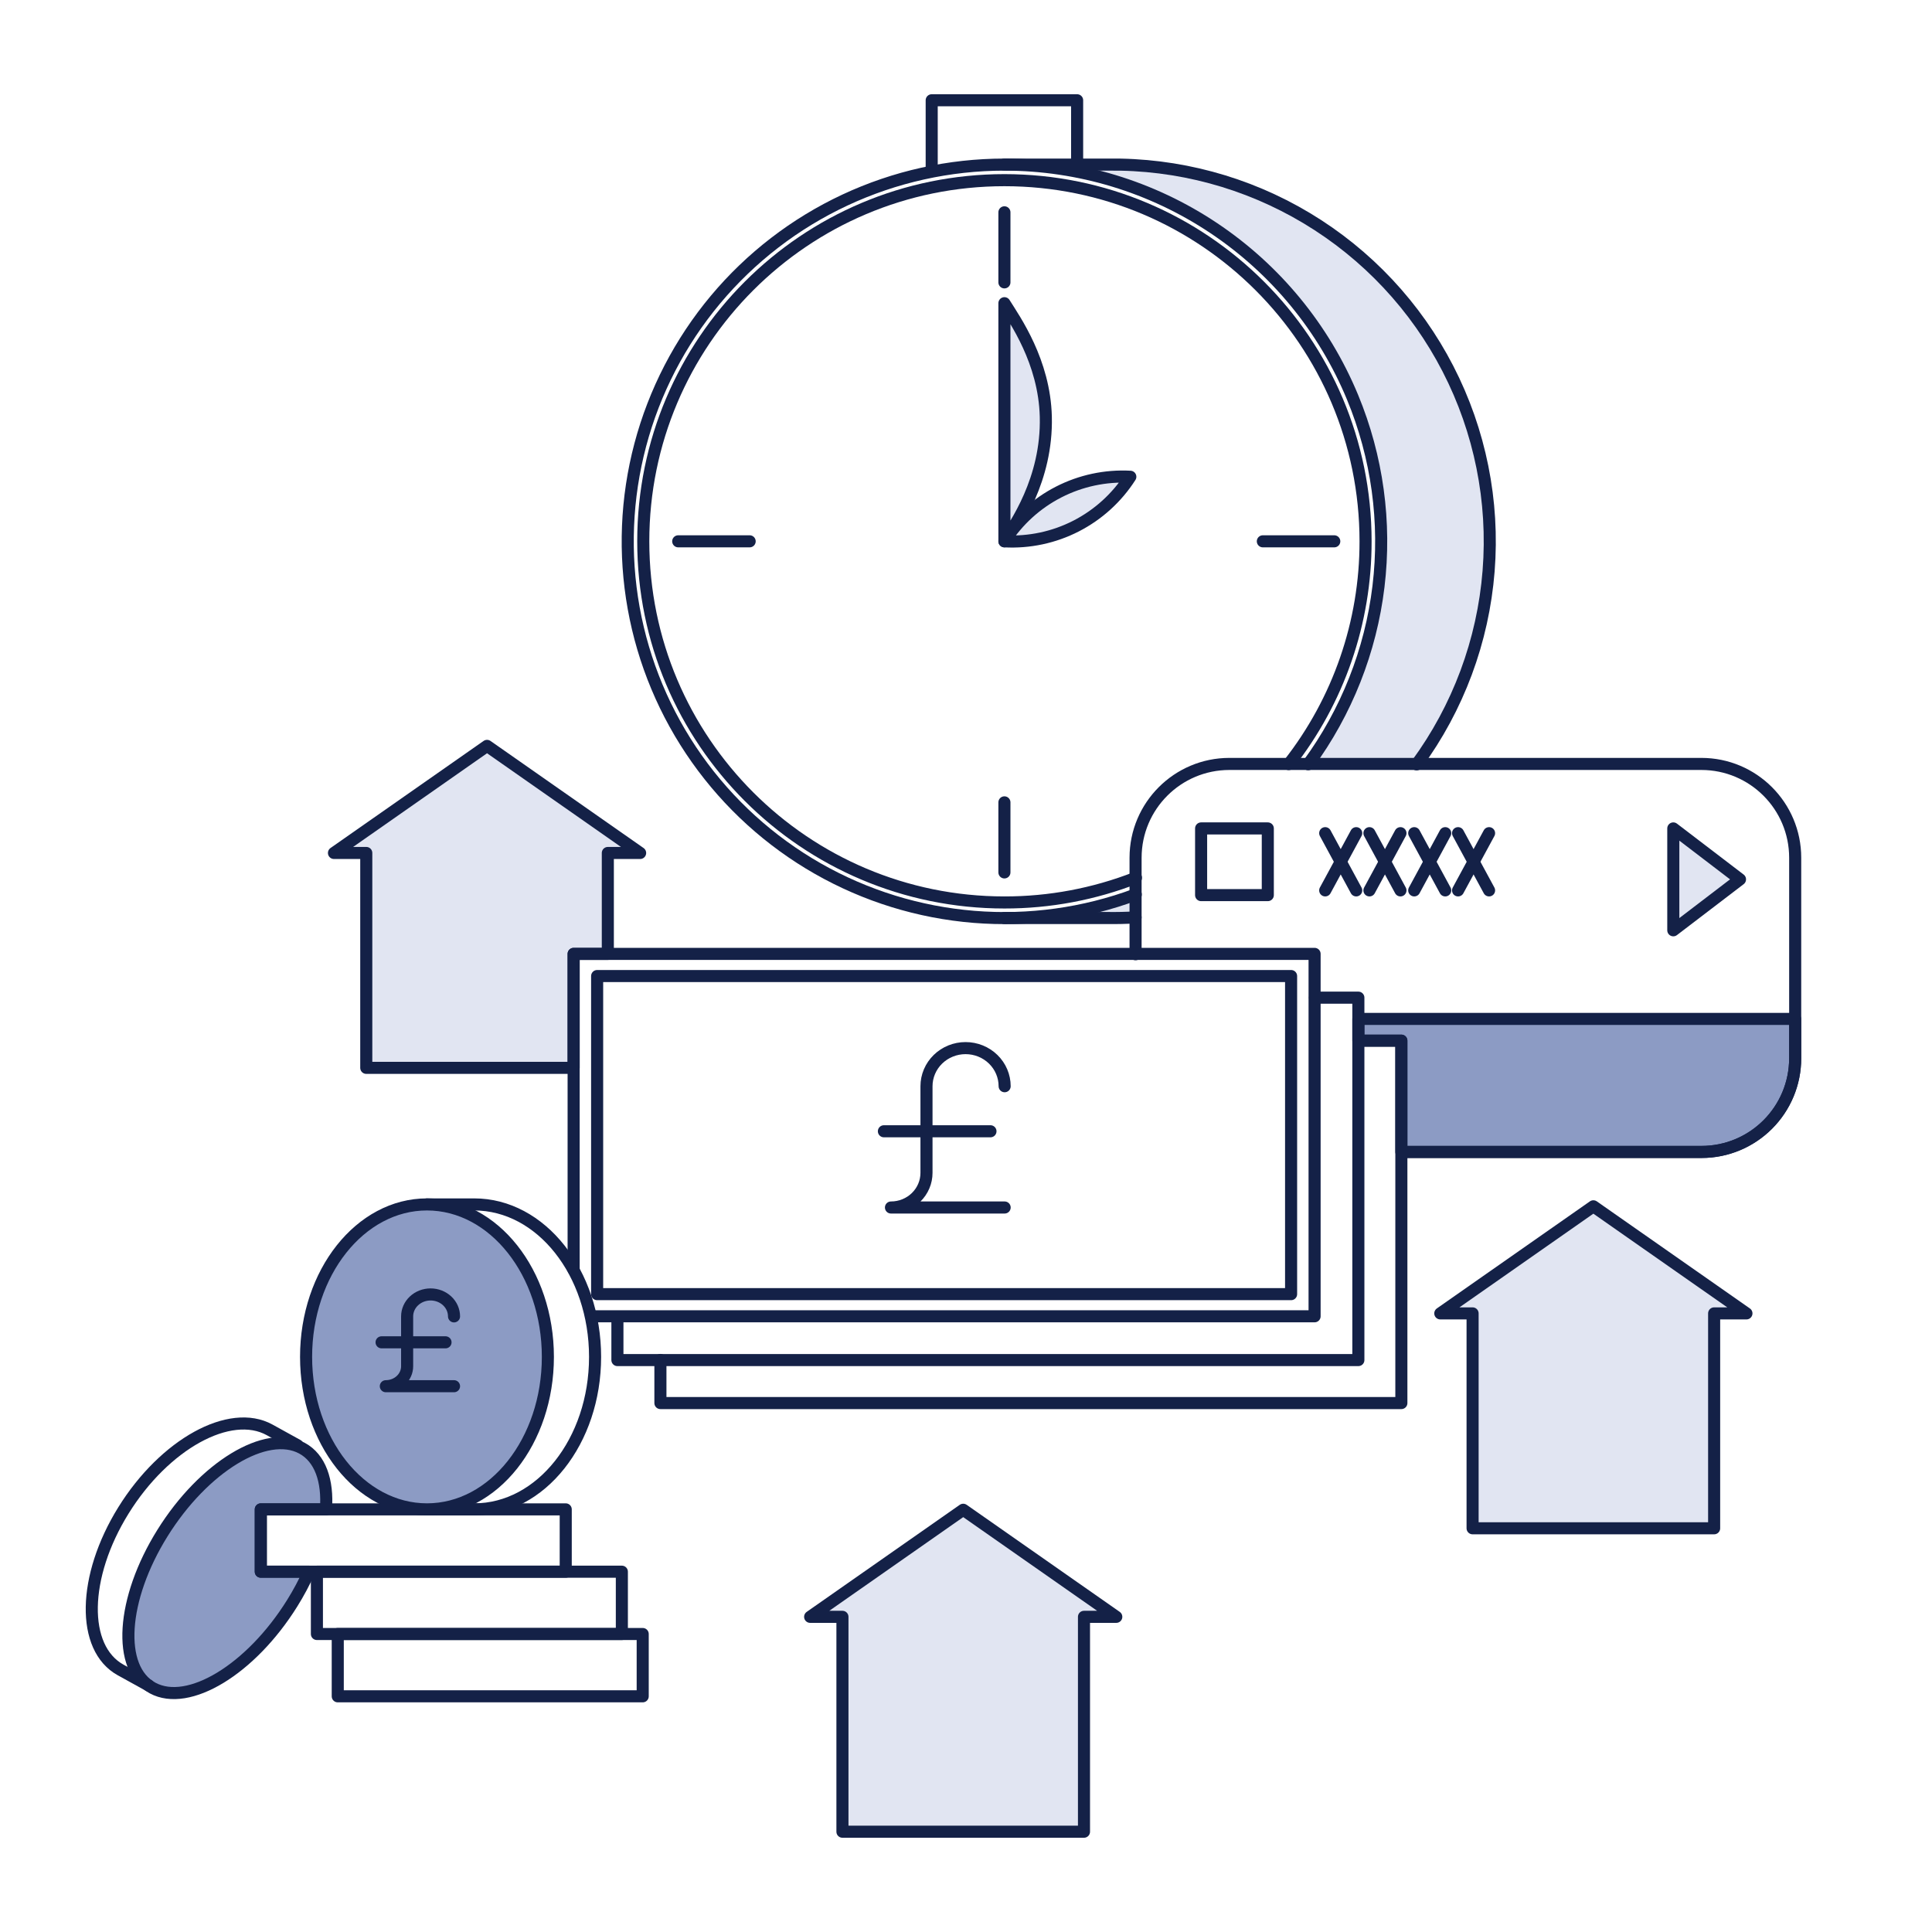 <svg xmlns="http://www.w3.org/2000/svg" width="320" height="320" viewBox="0 0 320 320" fill="none"><path d="M134.185 267.798L159.539 250.064L184.892 267.798H179.542V303.39H139.535V267.798H134.185Z" fill="#E1E5F2"></path><path d="M134.185 267.798L159.539 250.064L184.892 267.798H179.542V303.39H139.535V267.798H134.185Z" stroke="#142147" stroke-width="2" stroke-linecap="round" stroke-linejoin="round"></path><path d="M238.558 217.539L263.911 199.803L289.265 217.539H283.915V253.131H243.907V217.539H238.558Z" fill="#E1E5F2"></path><path d="M238.558 217.539L263.911 199.803L289.265 217.539H283.915V253.131H243.907V217.539H238.558Z" stroke="#142147" stroke-width="2" stroke-linecap="round" stroke-linejoin="round"></path><path fill-rule="evenodd" clip-rule="evenodd" d="M80.67 123.542L55.316 141.278H60.666V176.87H95.012V157.992H100.675V141.28H106.025L80.67 123.542Z" fill="#E1E5F2"></path><path d="M80.67 123.542L55.316 141.278H60.666V176.87H95.012V157.992H100.675V141.28H106.025L80.67 123.542Z" stroke="#142147" stroke-width="2" stroke-linejoin="round"></path><path fill-rule="evenodd" clip-rule="evenodd" d="M183.459 27.264H166.363C178.704 27.263 190.769 30.923 201.032 37.778C211.295 44.634 219.294 54.379 224.019 65.781C228.12 75.682 229.602 86.472 228.323 97.112C227.044 107.752 223.047 117.884 216.716 126.531H234.692C241.047 117.854 245.052 107.681 246.317 97.001C247.583 86.32 246.067 75.493 241.916 65.571C237.109 54.08 228.972 44.291 218.554 37.464C208.136 30.637 195.913 27.085 183.459 27.264ZM188.086 151.945V148.165C181.556 150.59 174.667 151.904 167.703 152.053H183.459C185.004 152.073 186.548 152.037 188.086 151.945Z" fill="#E1E5F2"></path><path d="M166.363 152.051H183.459C185.004 152.073 186.548 152.038 188.086 151.945M166.363 27.264H183.459C195.07 27.097 206.498 30.173 216.456 36.147C226.414 42.121 234.508 50.755 239.826 61.079C245.145 71.402 247.477 83.005 246.56 94.581C245.643 106.158 241.514 117.249 234.638 126.606" stroke="#142147" stroke-width="2" stroke-linecap="round" stroke-linejoin="round"></path><path d="M154.319 28.35V16.608H178.406V28.349" stroke="#142147" stroke-width="2" stroke-linecap="round" stroke-linejoin="round"></path><path d="M216.678 126.584C223.024 117.935 227.033 107.795 228.319 97.145C229.605 86.494 228.124 75.692 224.019 65.781C219.294 54.379 211.295 44.634 201.032 37.778C190.77 30.922 178.705 27.263 166.363 27.264C157.233 27.265 148.214 29.27 139.943 33.136C131.673 37.003 124.351 42.637 118.495 49.642C112.64 56.647 108.392 64.851 106.053 73.676C103.714 82.501 103.34 91.732 104.957 100.718C106.574 109.703 110.144 118.225 115.413 125.68C120.683 133.136 127.524 139.344 135.455 143.868C143.386 148.391 152.212 151.119 161.312 151.859C170.412 152.599 179.564 151.333 188.121 148.151" stroke="#142147" stroke-width="2" stroke-linecap="round" stroke-linejoin="round"></path><path d="M188.155 145.384C181.21 148.098 173.818 149.486 166.363 149.476C133.326 149.476 106.545 122.696 106.545 89.659C106.545 56.622 133.326 29.841 166.363 29.841C199.399 29.841 226.18 56.622 226.18 89.659C226.201 103.04 221.716 116.038 213.447 126.558" stroke="#142147" stroke-width="2" stroke-linecap="round" stroke-linejoin="round"></path><path d="M112.335 89.659H124.167" stroke="#142147" stroke-width="2" stroke-linecap="round" stroke-linejoin="round"></path><path d="M209.166 89.659H220.998" stroke="#142147" stroke-width="2" stroke-linecap="round" stroke-linejoin="round"></path><path d="M166.363 132.896V144.499" stroke="#142147" stroke-width="2" stroke-linecap="round" stroke-linejoin="round"></path><path d="M166.363 35.166V46.77" stroke="#142147" stroke-width="2" stroke-linecap="round" stroke-linejoin="round"></path><path d="M166.363 50.219V89.659C168.063 87.006 173.478 79.494 173.219 69.019C172.991 59.862 168.073 52.96 166.363 50.219Z" fill="#E1E5F2"></path><path d="M166.363 50.219V89.659C168.063 87.006 173.478 79.494 173.219 69.019C172.991 59.862 168.073 52.96 166.363 50.219Z" stroke="#142147" stroke-width="2" stroke-linecap="round" stroke-linejoin="round"></path><path d="M187.217 78.965C183.106 78.743 179.009 79.617 175.345 81.496C171.682 83.374 168.582 86.191 166.363 89.659C170.474 89.881 174.571 89.008 178.234 87.129C181.898 85.25 184.998 82.433 187.217 78.965Z" fill="#E1E5F2"></path><path d="M187.217 78.965C183.106 78.743 179.009 79.617 175.345 81.496C171.682 83.374 168.582 86.191 166.363 89.659C170.474 89.881 174.571 89.008 178.234 87.129C181.898 85.25 184.998 82.433 187.217 78.965Z" stroke="#142147" stroke-width="2" stroke-linecap="round" stroke-linejoin="round"></path><path fill-rule="evenodd" clip-rule="evenodd" d="M232.11 190.795H281.844C283.879 190.796 285.893 190.396 287.773 189.617C289.653 188.839 291.361 187.698 292.8 186.259C294.239 184.821 295.38 183.113 296.158 181.233C296.937 179.353 297.337 177.339 297.337 175.304V168.765L224.988 168.763V172.365H232.11V190.795Z" fill="#8C9BC4"></path><path d="M232.11 190.795H281.844C283.879 190.796 285.893 190.396 287.773 189.617C289.653 188.839 291.361 187.698 292.8 186.259C294.239 184.821 295.38 183.113 296.158 181.233C296.937 179.353 297.337 177.339 297.337 175.304V168.765L224.988 168.763V172.365H232.11V190.795Z" stroke="#142147" stroke-width="2" stroke-linejoin="round"></path><path d="M188.086 158.05V142.075C188.086 133.491 195.046 126.531 203.63 126.531H281.796C290.38 126.531 297.34 133.491 297.34 142.075V175.258C297.34 183.842 290.38 190.802 281.796 190.802H232.251" stroke="#142147" stroke-width="2" stroke-linecap="round" stroke-linejoin="round"></path><path d="M209.988 137.213H198.942V148.259H209.988V137.213Z" stroke="#142147" stroke-width="2" stroke-linecap="round" stroke-linejoin="round"></path><path d="M277.151 154.086V137.213L288.198 145.65L277.151 154.086Z" fill="#E1E5F2"></path><path d="M277.151 154.086V137.213L288.198 145.65L277.151 154.086Z" stroke="#142147" stroke-width="2" stroke-linecap="round" stroke-linejoin="round"></path><path d="M219.495 137.999L224.631 147.477" stroke="#142147" stroke-width="2" stroke-linecap="round" stroke-linejoin="round"></path><path d="M219.495 147.477L224.631 137.999" stroke="#142147" stroke-width="2" stroke-linecap="round" stroke-linejoin="round"></path><path d="M226.822 137.999L231.958 147.477" stroke="#142147" stroke-width="2" stroke-linecap="round" stroke-linejoin="round"></path><path d="M226.822 147.477L231.958 137.999" stroke="#142147" stroke-width="2" stroke-linecap="round" stroke-linejoin="round"></path><path d="M234.241 137.999L239.377 147.477" stroke="#142147" stroke-width="2" stroke-linecap="round" stroke-linejoin="round"></path><path d="M234.241 147.477L239.377 137.999" stroke="#142147" stroke-width="2" stroke-linecap="round" stroke-linejoin="round"></path><path d="M241.502 137.999L246.638 147.477" stroke="#142147" stroke-width="2" stroke-linecap="round" stroke-linejoin="round"></path><path d="M241.502 147.477L246.638 137.999" stroke="#142147" stroke-width="2" stroke-linecap="round" stroke-linejoin="round"></path><path d="M225.201 172.365H232.11V232.392H109.385V225.25" stroke="#142147" stroke-width="2" stroke-linecap="round" stroke-linejoin="round"></path><path d="M217.801 165.243H224.988V225.27H102.263V218.2" stroke="#142147" stroke-width="2" stroke-linecap="round" stroke-linejoin="round"></path><path d="M95.012 210.3V157.992H217.737V218.019H98.001" stroke="#142147" stroke-width="2" stroke-linecap="round" stroke-linejoin="round"></path><path d="M213.846 161.663H98.905V214.351H213.846V161.663Z" stroke="#142147" stroke-width="2" stroke-linecap="round" stroke-linejoin="round"></path><path d="M146.401 187.374H164.053M166.401 179.913C166.401 178.239 165.719 176.633 164.505 175.449C163.291 174.265 161.645 173.6 159.929 173.6C158.212 173.6 156.566 174.265 155.352 175.449C154.138 176.633 153.456 178.239 153.456 179.913V194.261C153.456 195.015 153.304 195.761 153.008 196.457C152.713 197.154 152.279 197.786 151.733 198.319C151.187 198.852 150.538 199.275 149.824 199.563C149.11 199.852 148.345 200 147.572 200H166.401" stroke="#142147" stroke-width="2" stroke-linecap="round" stroke-linejoin="round"></path><path fill-rule="evenodd" clip-rule="evenodd" d="M50.033 239.873C44.102 236.664 33.75 242.953 26.913 253.92C20.076 264.883 19.345 276.379 25.278 279.589C31.21 282.798 41.566 276.509 48.398 265.542C49.445 263.867 50.377 262.122 51.187 260.32H43.194V250H53.988C54.334 245.261 53.041 241.502 50.033 239.873Z" fill="#8C9BC4"></path><path d="M50.033 239.873C44.102 236.664 33.75 242.953 26.913 253.92C20.076 264.883 19.345 276.379 25.278 279.589C31.21 282.798 41.566 276.509 48.398 265.542C49.445 263.867 50.377 262.122 51.187 260.32H43.194V250H53.988C54.334 245.261 53.041 241.502 50.033 239.873Z" stroke="#142147" stroke-width="2" stroke-linejoin="round"></path><path d="M24.628 279.164L19.988 276.604C13.428 272.987 13.634 261.148 20.449 250.166C27.263 239.184 38.1 233.214 44.66 236.832L49.298 239.393" stroke="#142147" stroke-width="2" stroke-linecap="round" stroke-linejoin="round"></path><path d="M106.452 270.642H55.943V280.962H106.452V270.642Z" stroke="#142147" stroke-width="2" stroke-linecap="round" stroke-linejoin="round"></path><path d="M102.999 260.322H52.49V270.642H102.999V260.322Z" stroke="#142147" stroke-width="2" stroke-linecap="round" stroke-linejoin="round"></path><path d="M93.703 250H43.194V260.32H93.703V250Z" stroke="#142147" stroke-width="2" stroke-linecap="round" stroke-linejoin="round"></path><path d="M70.721 199.491H78.546C89.601 199.491 98.564 210.798 98.564 224.746C98.564 238.693 89.599 250 78.542 250H70.721" stroke="#142147" stroke-width="2" stroke-linecap="round" stroke-linejoin="round"></path><path d="M70.721 199.49C81.78 199.49 90.745 210.797 90.745 224.744C90.745 238.691 81.785 249.999 70.721 249.999C59.657 249.999 50.697 238.693 50.697 224.744C50.697 210.795 59.668 199.49 70.721 199.49Z" fill="#8C9BC4" stroke="#142147" stroke-width="2" stroke-linecap="round" stroke-linejoin="round"></path><path d="M63.201 222.33H73.792M75.201 218.035C75.201 217.071 74.792 216.146 74.064 215.465C73.335 214.783 72.347 214.4 71.317 214.4C70.288 214.4 69.3 214.783 68.572 215.465C67.843 216.146 67.434 217.071 67.434 218.035V226.296C67.434 226.729 67.343 227.159 67.165 227.56C66.988 227.961 66.728 228.325 66.4 228.632C66.072 228.939 65.683 229.182 65.255 229.348C64.826 229.514 64.367 229.6 63.904 229.6H75.201" stroke="#142147" stroke-width="2" stroke-linecap="round" stroke-linejoin="round"></path></svg>